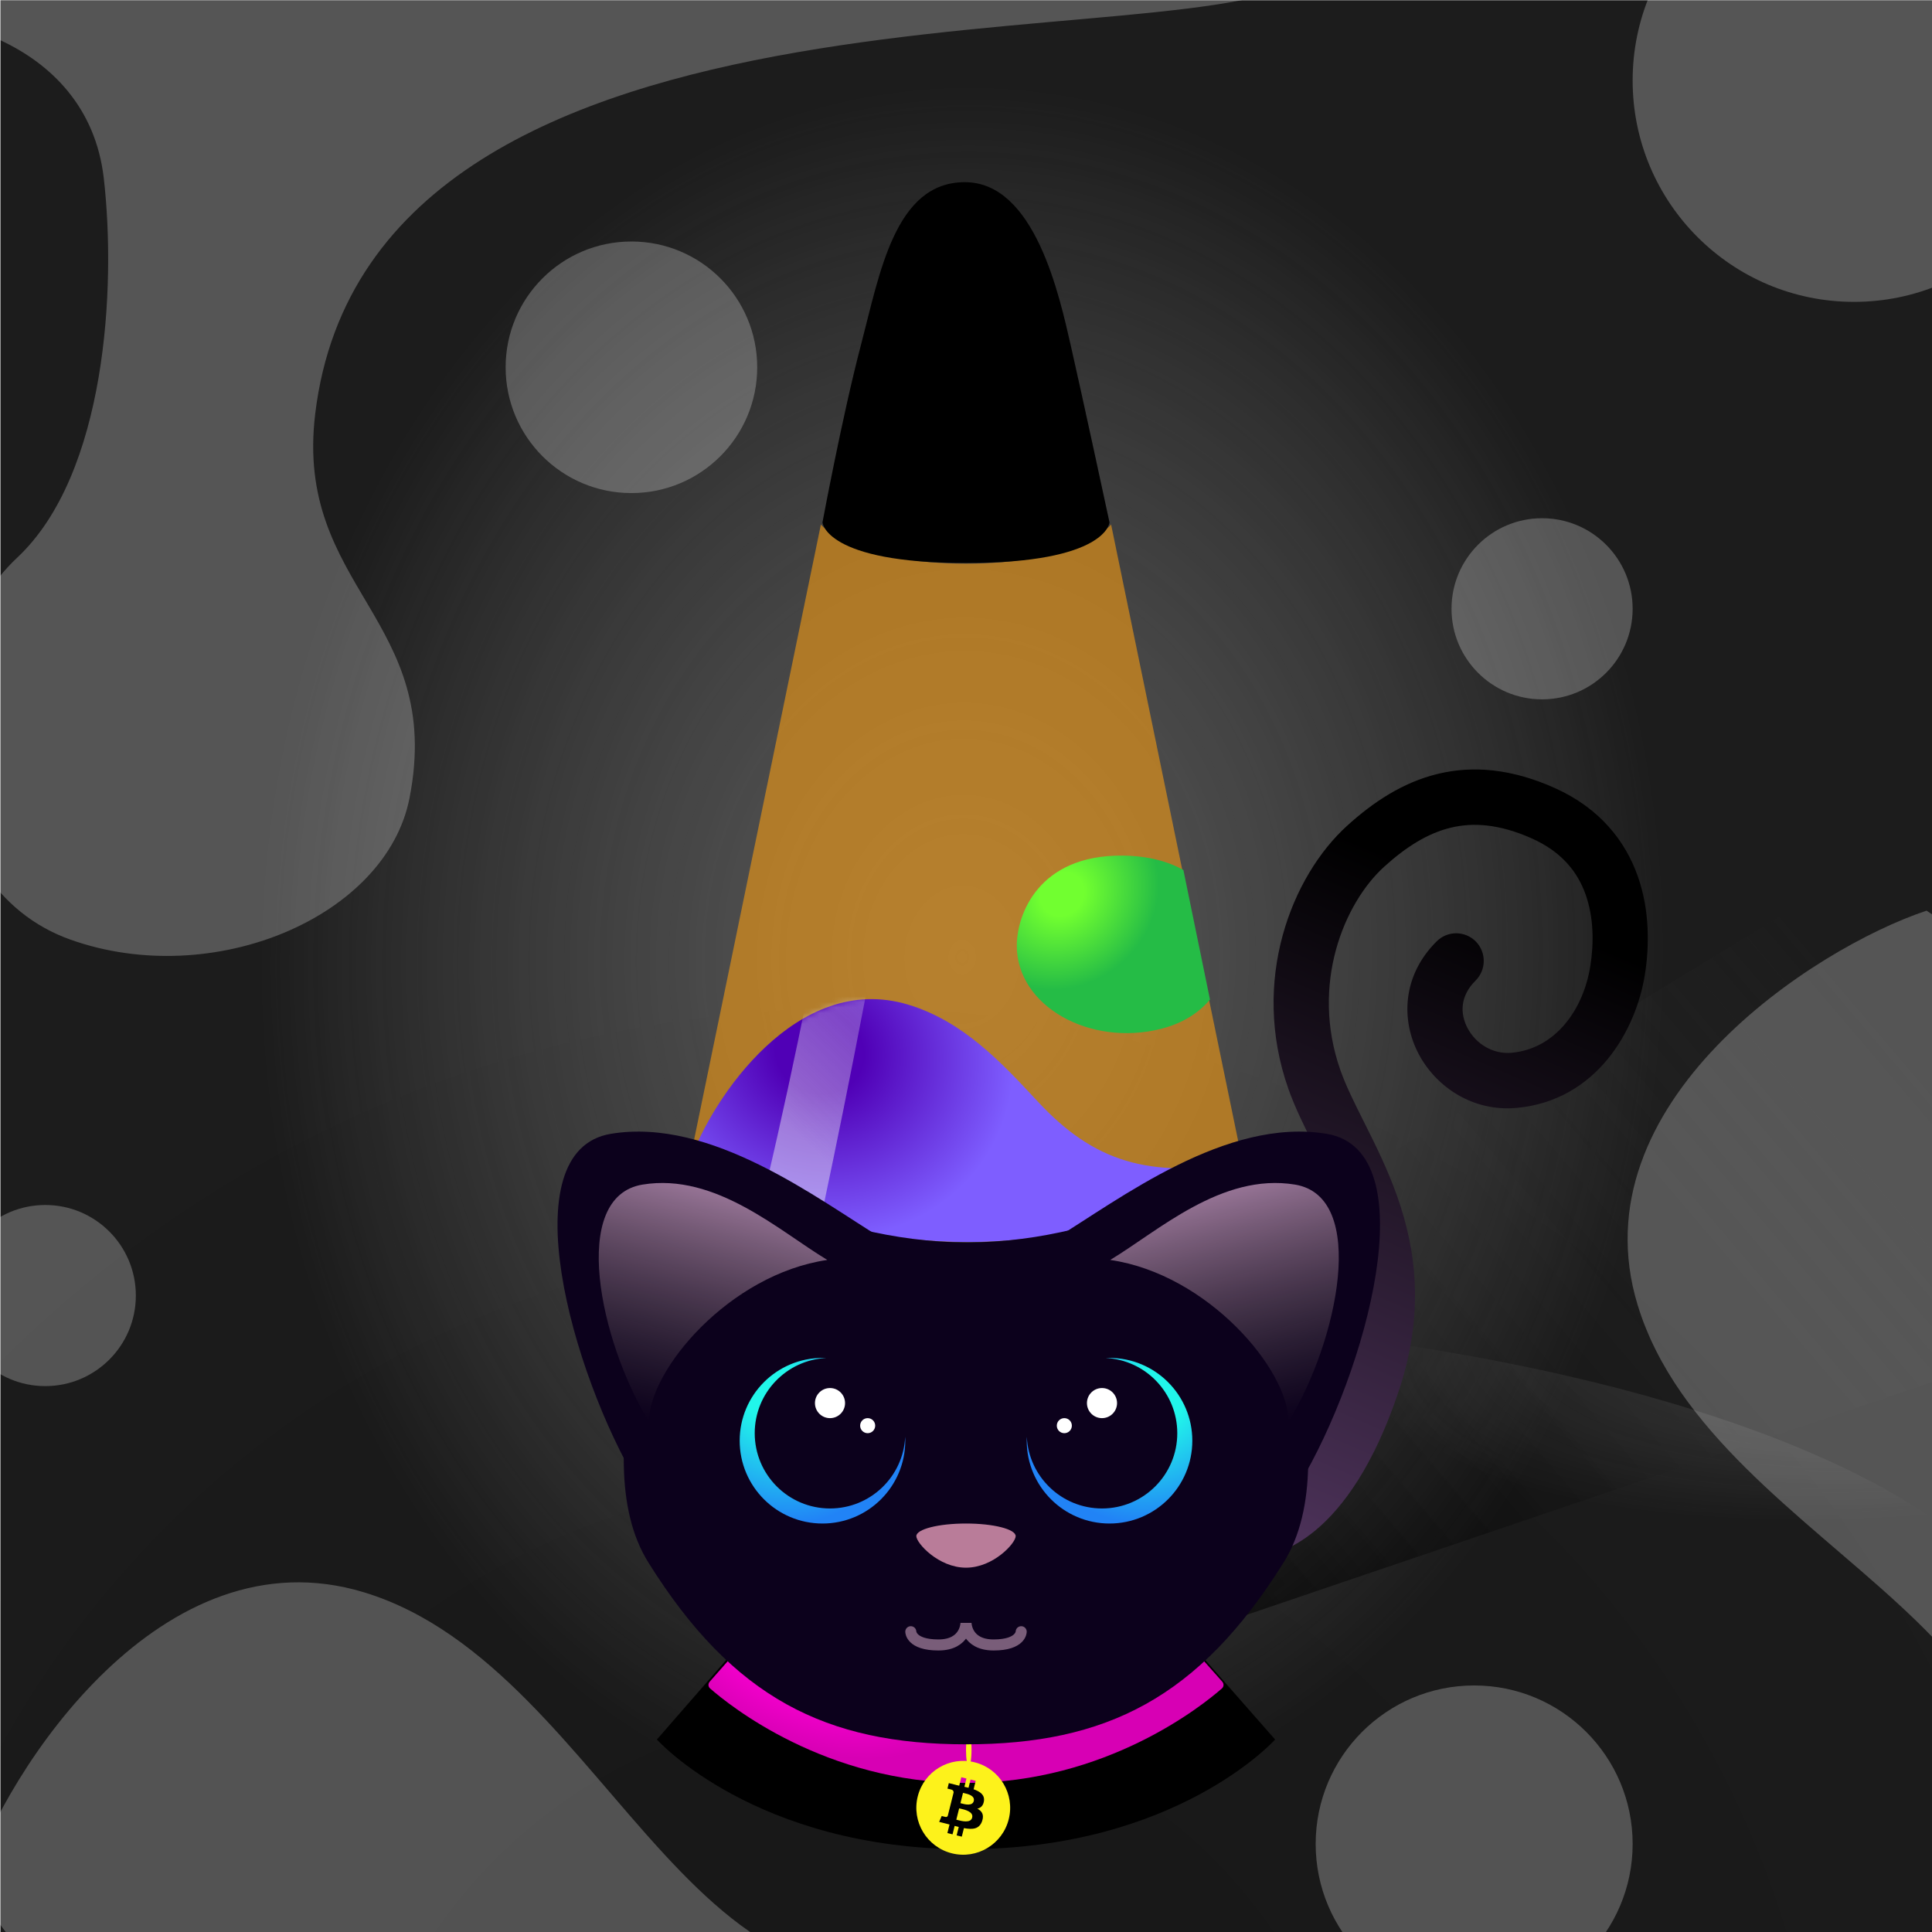 
    <svg width="350" height="350" viewBox="0 0 350 350" fill="none" xmlns="http://www.w3.org/2000/svg">
    
  <!-- Ash BG -->
  <g clip-path="url(#clip0_28_290)">
  <rect x="0.079" y="0.044" width="350" height="350" fill="black" fill-opacity="0.89"/>
  <rect x="0.079" y="0.044" width="350" height="350" fill="url(#paint0_radial_28_290)" fill-opacity="0.2"/>
  <path d="M135.979 279.538L354.5 146.5L430.987 222.879L212.56 297.049C212.56 297.049 203 274 182 273C161 272 135.979 279.538 135.979 279.538Z" fill="url(#paint1_linear_28_290)"/>
  <g opacity="0.45" filter="url(#filter0_f_28_290)">
  <ellipse rx="194.596" ry="66.764" transform="matrix(1 0.002 0.002 -1 176.078 304.637)" fill="url(#paint2_radial_28_290)"/>
  </g>
  <g opacity="0.7" filter="url(#filter1_f_28_290)">
  <ellipse cx="174.396" cy="137.609" rx="196.647" ry="242.448" transform="rotate(0.127 174.396 137.609)" fill="url(#paint3_radial_28_290)"/>
  </g>
  </g>
  <defs>
  <filter id="filter0_f_28_290" x="-23.075" y="233.314" width="398.306" height="142.646" filterUnits="userSpaceOnUse" color-interpolation-filters="sRGB">
  <feFlood flood-opacity="0" result="BackgroundImageFix"/>
  <feBlend mode="normal" in="SourceGraphic" in2="BackgroundImageFix" result="shape"/>
  <feGaussianBlur stdDeviation="2.279" result="effect1_foregroundBlur_28_290"/>
  </filter>
  <filter id="filter1_f_28_290" x="-26.809" y="-109.396" width="402.41" height="494.01" filterUnits="userSpaceOnUse" color-interpolation-filters="sRGB">
  <feFlood flood-opacity="0" result="BackgroundImageFix"/>
  <feBlend mode="normal" in="SourceGraphic" in2="BackgroundImageFix" result="shape"/>
  <feGaussianBlur stdDeviation="2.279" result="effect1_foregroundBlur_28_290"/>
  </filter>
  <radialGradient id="paint0_radial_28_290" cx="0" cy="0" r="1" gradientUnits="userSpaceOnUse" gradientTransform="translate(156.622 401.542) rotate(-84.441) scale(239.93 241.682)">
  <stop/>
  <stop offset="1" stop-opacity="0"/>
  </radialGradient>
  <linearGradient id="paint1_linear_28_290" x1="194.836" y1="260.638" x2="316.537" y2="156.936" gradientUnits="userSpaceOnUse">
  <stop/>
  <stop offset="1" stop-color="#333333" stop-opacity="0"/>
  </linearGradient>
  <radialGradient id="paint2_radial_28_290" cx="0" cy="0" r="1" gradientUnits="userSpaceOnUse" gradientTransform="translate(194.596 76.624) rotate(99.123) scale(43.977 125.337)">
  <stop stop-color="#737373"/>
  <stop offset="1" stop-color="#9A9A9A" stop-opacity="0"/>
  </radialGradient>
  <radialGradient id="paint3_radial_28_290" cx="0" cy="0" r="1" gradientUnits="userSpaceOnUse" gradientTransform="translate(174.396 173.413) rotate(92.559) scale(157.837 128.153)">
  <stop stop-color="#737373"/>
  <stop offset="1" stop-color="#9A9A9A" stop-opacity="0"/>
  </radialGradient>
  <clipPath id="clip0_28_290">
  <rect width="350" height="350" fill="white"/>
  </clipPath>
  </defs>
  
    
  <!-- LavaCeption Overlay -->
  <g style="mix-blend-mode:overlay" clip-path="url(#clip0_559_45925)">
  <circle cx="267.057" cy="334.049" r="28.711" fill="white" fill-opacity="0.25"/>
  <circle cx="114.388" cy="66.537" r="22.787" fill="white" fill-opacity="0.25"/>
  <circle cx="279.362" cy="110.287" r="16.406" fill="white" fill-opacity="0.25"/>
  <circle cx="8.203" cy="234.701" r="16.406" fill="white" fill-opacity="0.25"/>
  <circle cx="335.872" cy="14.583" r="40.104" fill="white" fill-opacity="0.25"/>
  <path d="M65.933 288.461C29.338 277.341 1.344 320.346 -5.469 340.81C53.705 430.699 146.791 390.296 179.557 350.911C127.002 379.87 111.675 302.361 65.933 288.461Z" fill="white" fill-opacity="0.25"/>
  <path d="M296.664 236.375C285.544 199.781 328.549 171.787 349.013 164.974C438.902 224.148 398.499 317.234 359.115 350C388.074 297.444 310.565 282.118 296.664 236.375Z" fill="white" fill-opacity="0.25"/>
  <path d="M-26.432 3.87C-13.354 0.662 15.847 6.62 18.801 32.285C21.069 51.992 19.262 85.908 3.108 101.032C-15.816 118.749 -14.504 160.554 12.801 170.237C38.648 179.403 69.97 166.112 74.188 144.572C80.545 112.109 53.263 106.516 57.11 74.908C67.448 -10.026 219.591 11.833 236.979 -4.557C236.979 -87.444 3.108 -222.311 -26.432 3.87Z" fill="white" fill-opacity="0.25"/>
  </g>
  <defs>
  <clipPath id="clip0_559_45925">
  <rect width="350" height="350" fill="white"/>
  </clipPath>
  </defs>

    
  <!-- Glowing Glass -->
    <g filter="url(#filter0_f_953_137978)">
    <path d="M148.717 95L125.019 209.98C124.948 210.324 125.078 210.673 125.367 210.873C128.479 213.027 147.033 225 175 225C202.967 225 221.521 213.027 224.633 210.873C224.922 210.673 225.052 210.324 224.981 209.98L201.283 95C201.249 95.067 201.205 95.129 201.15 95.184C199.818 96.524 193.18 102.106 175 102.106C156.82 102.106 150.182 96.524 148.85 95.184C148.795 95.129 148.751 95.067 148.717 95Z" fill="#F59B13" fill-opacity="0.6"/>
    </g>
    <defs>
    <filter id="filter0_f_953_137978" x="-4" y="-4" width="358" height="358" filterUnits="userSpaceOnUse" color-interpolation-filters="sRGB">
    <feFlood flood-opacity="0" result="BackgroundImageFix"/>
    <feBlend mode="normal" in="SourceGraphic" in2="BackgroundImageFix" result="shape"/>
    <feGaussianBlur stdDeviation="2" result="effect1_foregroundBlur_953_137978"/>
    </filter>
    </defs>
  
    
    
    
    
  <!-- Lava 3 -->
    <!-- Color -->
    <path d="M214.381 157.604L219.2 181.084C217.285 183.349 214.448 185.339 210.334 186.382C197.471 189.642 184.2 182.306 184.2 171.303C184.2 165.801 188.039 154.839 203.392 155.002C208.021 155.051 211.616 156.065 214.381 157.604Z" fill="url(#paint0_radial_931_113862)"/>
<defs>
<radialGradient id="paint0_radial_931_113862" cx="0" cy="0" r="1" gradientUnits="userSpaceOnUse" gradientTransform="translate(192.4 161.977) rotate(48.294) scale(18.572 20.459)">
<stop offset="0.203" style="stop-color: #71FF30;"/>
<stop offset="0.891" style="stop-color: #25BC46;"/>
</radialGradient>
</defs>
  
    
  <!-- Lava 4 -->
    <!-- Color -->
    <path d="M225 210.659C220.5 214 200.704 225 175.402 225C147.201 225 128.492 213.024 125.354 210.869C125.163 210.738 125.042 210.543 125 210.328C128.968 198.996 144.393 175.959 164.496 181.99C174.451 184.976 181.421 192.474 187.975 199.525C198.127 210.446 208 213.5 225 210.659C224.675 211.045 225.345 210.27 225 210.659Z" fill="url(#paint0_radial_931_113863)"/>
<mask id="mask0_931_113863" style="mask-type:alpha" maskUnits="userSpaceOnUse" x="124" y="180" width="101" height="45">
<path d="M223.866 211.799C218.236 215.343 200.575 225 175.272 225C147.071 225 128.362 213.003 125.225 210.845C125.034 210.714 124.912 210.519 124.87 210.303C128.839 198.951 144.263 175.875 164.366 181.916C174.321 184.908 181.291 192.418 187.845 199.481C197.997 210.421 207.154 220.288 224.87 210.635C224.545 211.021 224.21 211.409 223.866 211.799Z" fill="url(#paint1_radial_931_113863)"/>
</mask>
<g mask="url(#mask0_931_113863)">
<g filter="url(#filter0_f_931_113863)">
<mask id="mask1_931_113863" style="mask-type:alpha" maskUnits="userSpaceOnUse" x="124" y="94" width="102" height="132">
<path d="M148.862 95.32C148.949 94.896 149.322 94.592 149.755 94.592H200.246C200.679 94.592 201.052 94.896 201.139 95.32L224.993 211.414C225.075 211.811 224.888 212.211 224.527 212.393C220.624 214.365 198.376 225.073 175 225.383C151.578 225.694 129.288 214.434 125.45 212.396C125.1 212.21 124.924 211.818 125.004 211.429L148.862 95.32Z" fill="#577096" fill-opacity="0.75"/>
</mask>
<g mask="url(#mask1_931_113863)">
<g filter="url(#filter1_f_931_113863)">
<path d="M155.407 125.557C156.47 105.273 134.471 86.439 128.929 67.254C133.388 65.453 144.05 71.046 152.675 76.381C163.456 83.049 162.879 109.38 164.625 126.04C166.022 139.368 148.453 223.657 144.015 241.737L131.716 241.093C140.242 214.936 154.587 141.211 155.407 125.557Z" fill="url(#paint2_linear_931_113863)" fill-opacity="0.6"/>
</g>
</g>
</g>
</g>
<defs>
<filter id="filter0_f_931_113863" x="122.591" y="92.313" width="105.59" height="135.355" filterUnits="userSpaceOnUse" color-interpolation-filters="sRGB">
<feFlood flood-opacity="0" result="BackgroundImageFix"/>
<feBlend mode="normal" in="SourceGraphic" in2="BackgroundImageFix" result="shape"/>
<feGaussianBlur stdDeviation="1.139" result="effect1_foregroundBlur_931_113863"/>
</filter>
<filter id="filter1_f_931_113863" x="128.017" y="65.999" width="37.598" height="176.65" filterUnits="userSpaceOnUse" color-interpolation-filters="sRGB">
<feFlood flood-opacity="0" result="BackgroundImageFix"/>
<feBlend mode="normal" in="SourceGraphic" in2="BackgroundImageFix" result="shape"/>
<feGaussianBlur stdDeviation="0.456" result="effect1_foregroundBlur_931_113863"/>
</filter>
<radialGradient id="paint0_radial_931_113863" cx="0" cy="0" r="1" gradientUnits="userSpaceOnUse" gradientTransform="translate(148.451 190.545) rotate(28.226) scale(40.108 37.068)">
<stop offset="0.203" style="stop-color: #5000B6;"/>
<stop offset="0.891" style="stop-color: #7E5EFF;"/>
</radialGradient>
<radialGradient id="paint1_radial_931_113863" cx="0" cy="0" r="1" gradientUnits="userSpaceOnUse" gradientTransform="translate(146.382 191.229) rotate(27.085) scale(58.922 42.316)">
<stop offset="0.302" stop-color="#FFB800"/>
<stop offset="1" stop-color="#FF7800"/>
</radialGradient>
<linearGradient id="paint2_linear_931_113863" x1="160.729" y1="221.194" x2="201.954" y2="178.256" gradientUnits="userSpaceOnUse">
<stop stop-color="#F2F2F2"/>
<stop offset="0" stop-color="#F2F2F2"/>
<stop offset="0.052" stop-color="#F2F2F2" stop-opacity="0.948"/>
<stop offset="1" stop-color="#F2F2F2" stop-opacity="0"/>
</linearGradient>
</defs>
  
  
    
  <!-- OG Cat -->
  <path d="M231 315.132L204.528 285H174.802H145.255L119 315.132C119 315.132 136.809 335 175 335C213.191 335 231 315.132 231 315.132Z" fill="black"/>
  <path d="M221.418 304.643L202.51 283.352C202.314 283.131 202.023 283.019 201.729 283.051L174.952 285.989C174.885 285.996 174.819 285.996 174.752 285.989L148.111 283.052C147.816 283.019 147.524 283.133 147.328 283.355L128.577 304.643C128.254 305.009 128.268 305.551 128.635 305.873C132.101 308.916 149.518 323 175 323C200.476 323 217.89 308.923 221.362 305.876C221.73 305.553 221.743 305.009 221.418 304.643Z" fill="url(#paint0_radial_954_417018)"/>
  <path fill-rule="evenodd" clip-rule="evenodd" d="M172.443 335.747C176.998 336.883 181.61 334.112 182.746 329.557C183.881 325.003 181.11 320.39 176.555 319.254C172.002 318.119 167.389 320.891 166.255 325.445C165.119 329.999 167.89 334.612 172.443 335.747ZM176.379 324.145C177.556 324.551 178.417 325.159 178.248 326.29C178.126 327.118 177.667 327.519 177.057 327.659C177.894 328.095 178.32 328.763 177.914 329.921C177.411 331.36 176.215 331.481 174.624 331.18L174.238 332.727L173.306 332.495L173.687 330.969C173.445 330.909 173.198 330.845 172.943 330.776L172.561 332.309L171.629 332.077L172.015 330.527C171.928 330.505 171.841 330.482 171.753 330.459C171.62 330.424 171.486 330.389 171.351 330.355L170.137 330.053L170.6 328.985C170.6 328.985 171.287 329.168 171.278 329.154C171.542 329.22 171.659 329.047 171.705 328.933L172.315 326.487C172.338 326.493 172.36 326.498 172.382 326.504C172.393 326.507 172.403 326.509 172.414 326.512C172.376 326.497 172.343 326.487 172.317 326.481L172.752 324.735C172.763 324.537 172.695 324.287 172.317 324.193C172.332 324.183 171.64 324.024 171.64 324.024L171.888 323.028L173.174 323.349L173.173 323.354C173.367 323.402 173.566 323.448 173.769 323.494L174.151 321.962L175.083 322.195L174.709 323.696C174.959 323.753 175.211 323.811 175.456 323.872L175.828 322.38L176.761 322.613L176.379 324.145ZM173.428 329.701C174.189 329.902 175.853 330.341 176.117 329.278C176.388 328.192 174.775 327.83 173.988 327.653C173.9 327.633 173.822 327.616 173.759 327.6L173.246 329.653C173.299 329.666 173.36 329.682 173.428 329.701ZM174.146 326.7C174.78 326.87 176.165 327.239 176.406 326.273C176.652 325.285 175.307 324.988 174.65 324.842C174.576 324.826 174.511 324.811 174.457 324.798L173.993 326.66C174.037 326.671 174.088 326.685 174.146 326.7Z" fill="#FDF21B"/>
  <ellipse cx="175.5" cy="317" rx="0.5" ry="3" fill="#FDF21B"/>
  <path fill-rule="evenodd" clip-rule="evenodd" d="M273.846 190.72C281.824 189.988 286.872 182.854 288.113 174.946C288.746 170.915 288.734 166.253 287.267 162.096C285.859 158.11 283.055 154.377 277.552 151.912C271.585 149.238 266.835 148.971 262.802 149.948C258.662 150.95 254.76 153.388 250.767 157.006C243.492 163.597 237.357 178.331 242.83 193.883C243.838 196.745 245.347 199.759 247.154 203.368C247.253 203.564 247.352 203.763 247.452 203.963C249.335 207.725 251.44 211.994 253.112 216.721C256.524 226.363 258.12 237.868 253.387 252.024C248.866 265.543 243.324 273.029 238.407 277.155C235.95 279.216 233.706 280.39 231.933 281.049C231.052 281.377 230.3 281.574 229.711 281.691C229.417 281.749 229.164 281.788 228.957 281.813C228.854 281.826 228.762 281.835 228.682 281.842C228.655 281.845 228.63 281.847 228.607 281.849C228.594 281.85 228.582 281.85 228.571 281.851L228.522 281.854L228.5 281.856L228.489 281.856C228.483 281.857 228.478 281.857 228.223 276.848C227.967 271.839 227.962 271.839 227.957 271.84L227.947 271.84L227.928 271.841L227.892 271.844C227.869 271.845 227.849 271.847 227.832 271.849C227.797 271.852 227.772 271.854 227.757 271.856C227.742 271.858 227.737 271.859 227.743 271.858C227.748 271.857 227.761 271.855 227.782 271.851C227.872 271.833 228.109 271.779 228.469 271.645C229.178 271.381 230.423 270.786 231.994 269.467C235.132 266.834 239.8 261.115 243.901 248.852C247.788 237.226 246.501 228.06 243.682 220.092C242.24 216.015 240.393 212.244 238.508 208.476C238.379 208.218 238.249 207.959 238.119 207.699C236.405 204.28 234.621 200.723 233.394 197.238C226.482 177.595 234.014 158.678 244.067 149.569C248.736 145.338 254.099 141.739 260.472 140.196C266.952 138.627 273.962 139.307 281.649 142.751C289.801 146.403 294.437 152.325 296.699 158.732C298.901 164.969 298.789 171.441 297.997 176.487C296.388 186.733 289.184 199.386 274.737 200.71C266.903 201.428 260.222 196.988 257.038 191.002C253.754 184.83 254.031 176.704 260.281 170.521C262.25 168.574 265.418 168.592 267.356 170.562C269.295 172.532 269.27 175.708 267.301 177.656C264.529 180.398 264.449 183.599 265.868 186.266C267.385 189.119 270.467 191.029 273.846 190.72Z" fill="url(#paint1_linear_954_417018)"/>
  <path d="M125.09 210C125.09 210 148.271 225.078 175.227 225.078C202.182 225.078 224.91 210 224.91 210C228.413 225.043 244.73 263.538 232.554 283.04C217.231 307.583 200.37 316 175 316C149.63 316 132.769 307.583 117.446 283.04C105.27 263.538 121.587 225.043 125.09 210Z" fill="#0C011C"/>
  <path d="M240.364 205.406C222.137 202.354 202.814 217.274 191 224.482C226.441 230.587 235.301 255.856 235.301 269C247.537 248.649 258.591 208.459 240.364 205.406Z" fill="#0C011C"/>
  <path d="M234.599 214.6C221.305 212.416 209.741 223.092 201.124 228.248C218.844 230.845 233.438 248.152 233.438 257.555C242.363 242.995 247.894 216.784 234.599 214.6Z" fill="url(#paint2_linear_954_417018)"/>
  <path d="M110.636 205.406C128.863 202.354 148.186 217.274 160 224.482C124.559 230.587 115.699 255.856 115.699 269C103.463 248.649 92.409 208.459 110.636 205.406Z" fill="#0C011C"/>
  <path d="M116.401 214.6C129.695 212.416 141.259 223.092 149.876 228.248C132.156 230.845 117.562 248.152 117.562 257.555C108.637 242.995 103.106 216.784 116.401 214.6Z" fill="url(#paint3_linear_954_417018)"/>
  <path fill-rule="evenodd" clip-rule="evenodd" d="M149 276C157.284 276 164 269.284 164 261C164 260.756 163.994 260.514 163.983 260.273C163.65 267.509 157.679 273.273 150.361 273.273C142.83 273.273 136.725 267.168 136.725 259.636C136.725 252.328 142.474 246.362 149.697 246.016C149.466 246.005 149.234 246 149 246C140.716 246 134 252.716 134 261C134 269.284 140.716 276 149 276Z" fill="url(#paint4_radial_954_417018)"/>
  <circle cx="150.363" cy="254.183" r="2.727" fill="white"/>
  <circle cx="157.186" cy="258.272" r="1.364" fill="white"/>
  <path fill-rule="evenodd" clip-rule="evenodd" d="M201 276C192.716 276 186 269.284 186 261C186 260.758 186.006 260.517 186.017 260.277C186.352 267.511 192.322 273.273 199.639 273.273C207.17 273.273 213.275 267.168 213.275 259.636C213.275 252.328 207.526 246.362 200.303 246.016C200.534 246.005 200.766 246 201 246C209.284 246 216 252.716 216 261C216 269.284 209.284 276 201 276Z" fill="url(#paint5_radial_954_417018)"/>
  <circle r="2.727" transform="matrix(-1 0 0 1 199.637 254.183)" fill="white"/>
  <circle r="1.364" transform="matrix(-1 0 0 1 192.814 258.272)" fill="white"/>
  <path d="M184 278.286C184 279.548 179.971 284 175 284C170.029 284 166 279.548 166 278.286C166 277.023 170.029 276 175 276C179.971 276 184 277.023 184 278.286Z" fill="#B97C99"/>
  <path d="M165 295.6C165 295.6 165 298 170 298C175 298 175 294 175 294C175 294 175 298 180 298C185 298 185 295.6 185 295.6" stroke="#795D79" stroke-width="2" stroke-linecap="round"/>
  <path d="M155.975 62.468C159.373 49.541 162.113 33 174.789 33C187.464 33 191.905 53.48 194.025 62.783C196.146 72.085 201 94.645 201 94.645C201 94.645 200.5 102 175 102C149.5 102 149 94.645 149 94.645C149 94.645 152.577 75.394 155.975 62.468Z" fill="black"/>
  <defs>
  <radialGradient id="paint0_radial_954_417018" cx="0" cy="0" r="1" gradientUnits="userSpaceOnUse" gradientTransform="translate(148.222 292.351) rotate(26.277) scale(54.996 38.677)">
  <stop offset="0.328" stop-color="#FF00D6"/>
  <stop offset="0.62" stop-color="#D700B4"/>
  </radialGradient>
  <linearGradient id="paint1_linear_954_417018" x1="230.843" y1="281.181" x2="288.059" y2="147.74" gradientUnits="userSpaceOnUse">
  <stop stop-color="#4E335B"/>
  <stop offset="0.856"/>
  </linearGradient>
  <linearGradient id="paint2_linear_954_417018" x1="221.829" y1="214.31" x2="232.868" y2="257.53" gradientUnits="userSpaceOnUse">
  <stop stop-color="#9C789B"/>
  <stop offset="1" stop-color="#5B5252" stop-opacity="0"/>
  </linearGradient>
  <linearGradient id="paint3_linear_954_417018" x1="129.171" y1="214.31" x2="118.132" y2="257.53" gradientUnits="userSpaceOnUse">
  <stop stop-color="#9C789B"/>
  <stop offset="1" stop-color="#5B5252" stop-opacity="0"/>
  </linearGradient>
  <radialGradient id="paint4_radial_954_417018" cx="0" cy="0" r="1" gradientUnits="userSpaceOnUse" gradientTransform="translate(140.454 253.014) rotate(49.243) scale(24.107 21.12)">
  <stop offset="0.24" stop-color="#21F6EA"/>
  <stop offset="1" stop-color="#2183F6"/>
  </radialGradient>
  <radialGradient id="paint5_radial_954_417018" cx="0" cy="0" r="1" gradientUnits="userSpaceOnUse" gradientTransform="translate(209.546 253.014) rotate(130.757) scale(24.107 21.12)">
  <stop offset="0.24" stop-color="#21F6EA"/>
  <stop offset="1" stop-color="#2183F6"/>
  </radialGradient>
  </defs>
  
    
    
    </svg>
  